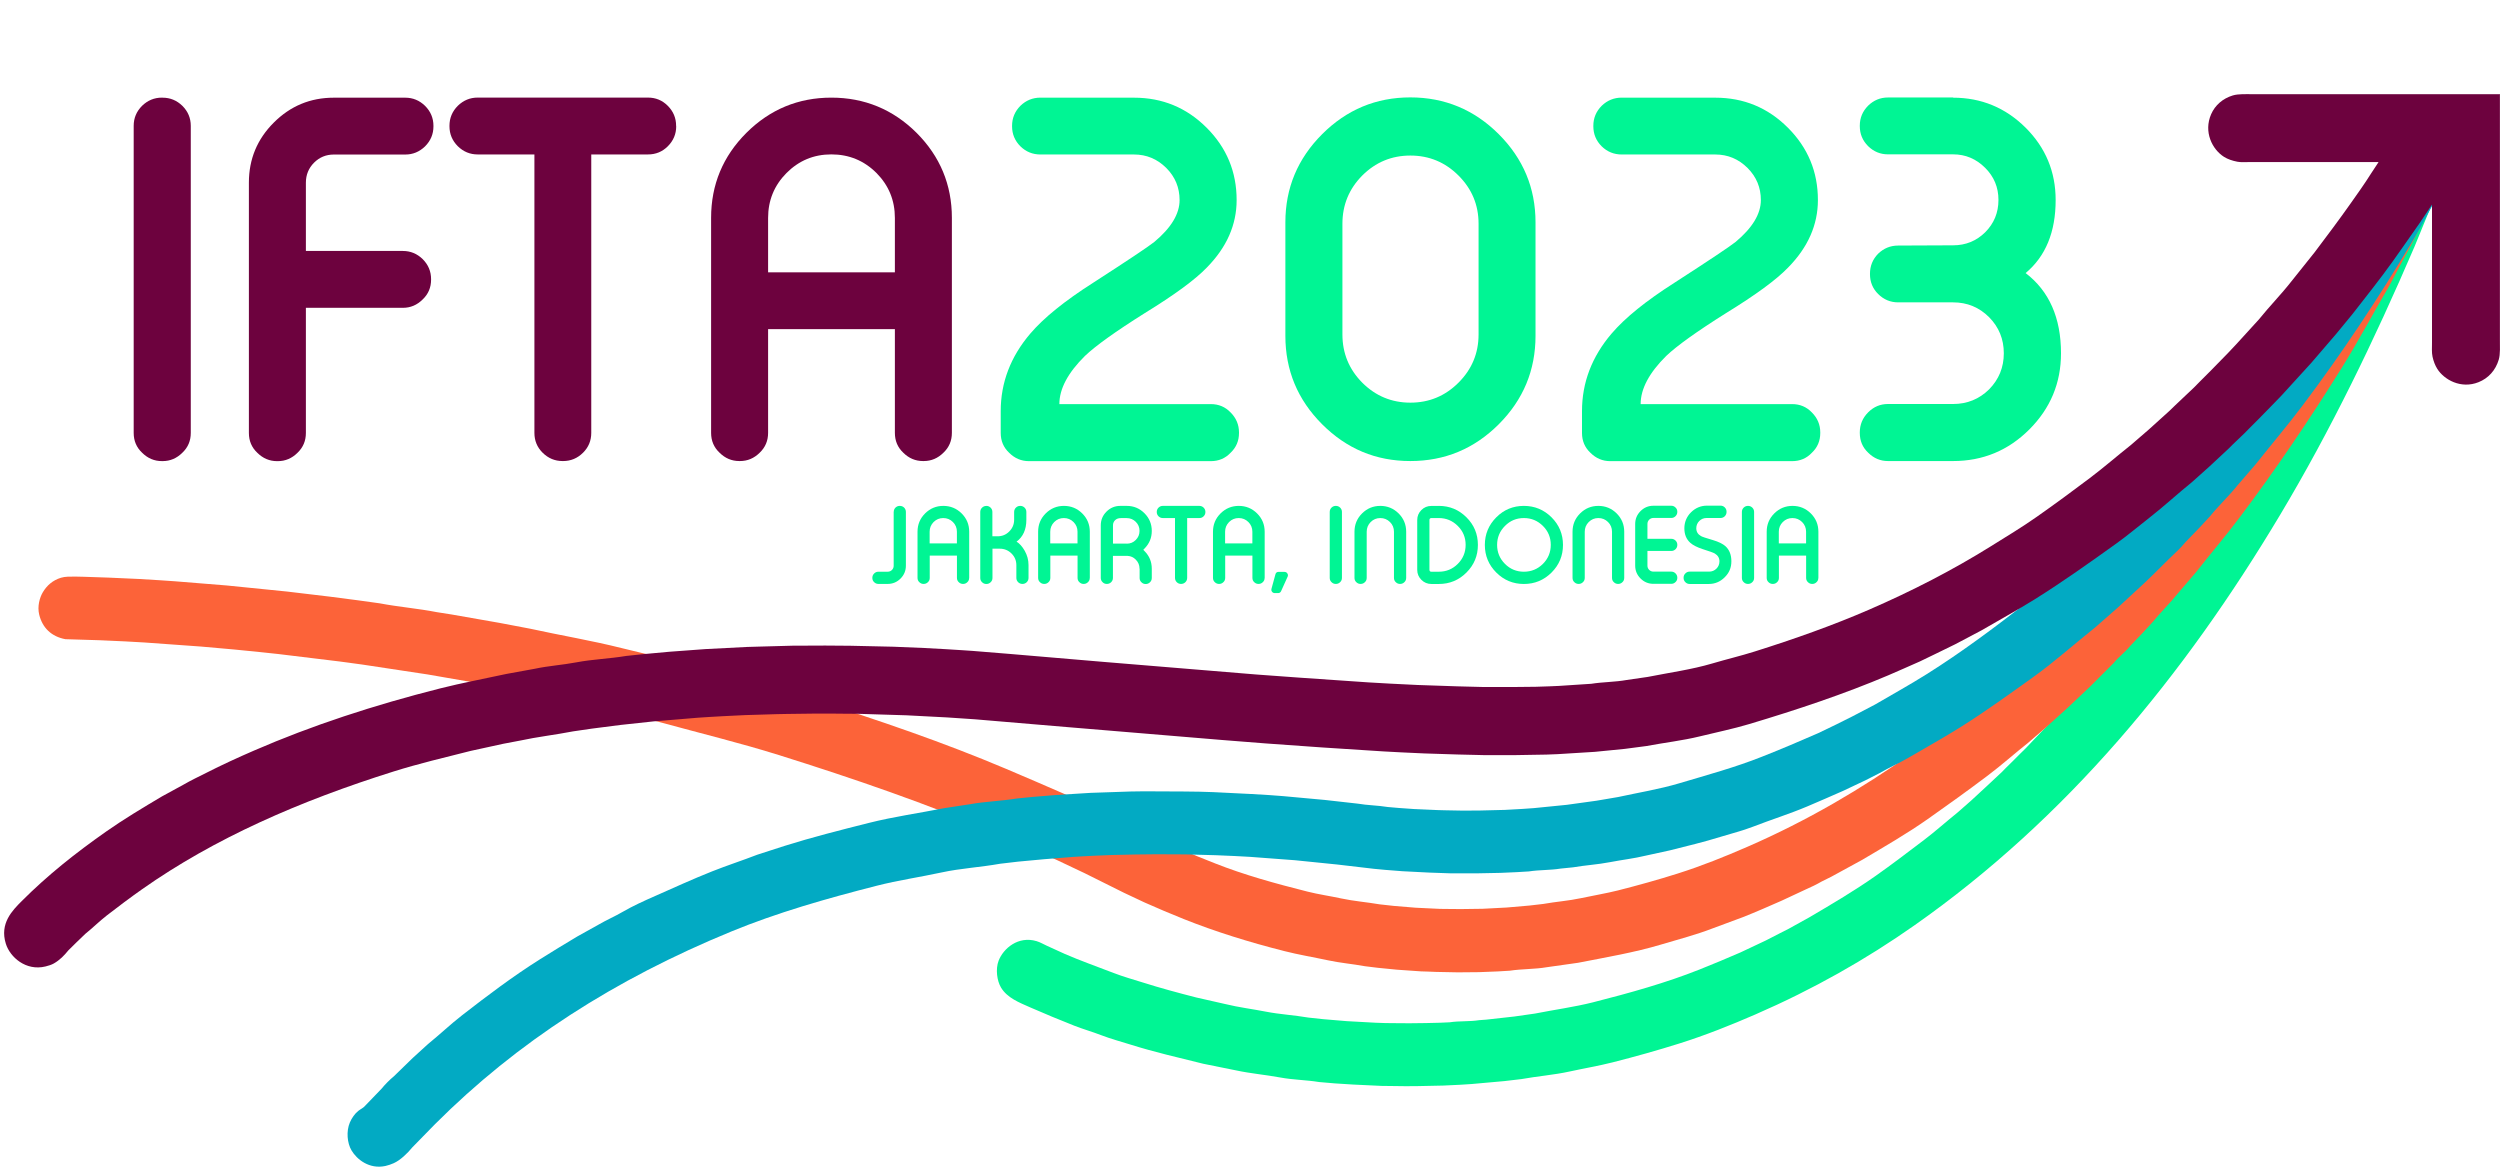 <?xml version="1.0" encoding="UTF-8"?> <svg xmlns="http://www.w3.org/2000/svg" width="518" height="242" viewBox="0 0 518 242" fill="none"><g clip-path="url(#clip0_3482_18127)"><path d="M33.69 20.24C35.26 20.24 36.63 20.8 37.79 21.93C38.95 23.09 39.53 24.47 39.53 26.08V89.7C39.53 91.34 38.95 92.7 37.79 93.8C36.63 94.96 35.27 95.54 33.69 95.54H33.54C31.97 95.54 30.6 94.96 29.44 93.8C28.28 92.71 27.7 91.34 27.7 89.7V26.07C27.7 24.46 28.28 23.08 29.44 21.92C30.6 20.8 31.96 20.23 33.54 20.23H33.69V20.24Z" fill="#6D023E"></path><path d="M63.38 52H83.48C85.05 52 86.42 52.56 87.58 53.69C88.74 54.85 89.32 56.23 89.32 57.84V57.94C89.32 59.58 88.74 60.94 87.58 62.04C86.42 63.2 85.06 63.78 83.48 63.78H63.38V89.71C63.38 91.35 62.8 92.71 61.65 93.81C60.49 94.97 59.13 95.55 57.55 95.55H57.41C55.84 95.55 54.47 94.97 53.31 93.81C52.15 92.72 51.57 91.35 51.57 89.71V37.83C51.57 32.98 53.29 28.83 56.73 25.4C60.17 21.96 64.31 20.24 69.17 20.24H83.97C85.54 20.24 86.91 20.8 88.07 21.93C89.23 23.09 89.81 24.47 89.81 26.08V26.18C89.81 27.79 89.23 29.17 88.07 30.33C86.91 31.45 85.55 32.02 83.97 32.02H69.17C67.56 32.02 66.2 32.58 65.07 33.71C63.95 34.83 63.38 36.22 63.38 37.85V52.02V52Z" fill="#6D023E"></path><path d="M140.11 26.16C140.11 27.77 139.53 29.15 138.37 30.31C137.25 31.43 135.88 32 134.27 32H122.51V89.69C122.51 91.3 121.95 92.66 120.82 93.79C119.66 94.95 118.28 95.53 116.67 95.53H116.57C114.96 95.53 113.58 94.95 112.42 93.79C111.29 92.67 110.73 91.3 110.73 89.69V32H98.97C97.4 32 96.03 31.44 94.87 30.31C93.71 29.15 93.13 27.77 93.13 26.16V26.06C93.13 24.45 93.71 23.07 94.87 21.91C96.03 20.79 97.39 20.22 98.97 20.22H134.25C135.86 20.22 137.22 20.78 138.35 21.91C139.51 23.07 140.09 24.45 140.09 26.06V26.16H140.11Z" fill="#6D023E"></path><path d="M197.23 89.69C197.23 91.33 196.65 92.69 195.49 93.79C194.33 94.95 192.97 95.53 191.39 95.53H191.25C189.67 95.53 188.31 94.95 187.15 93.79C185.99 92.7 185.42 91.33 185.42 89.69V68.19H159.15V89.69C159.15 91.33 158.57 92.69 157.42 93.79C156.26 94.95 154.9 95.53 153.32 95.53H153.18C151.61 95.53 150.24 94.95 149.08 93.79C147.92 92.7 147.34 91.33 147.34 89.69V45.15C147.34 38.27 149.78 32.39 154.67 27.51C159.55 22.66 165.42 20.23 172.26 20.23C179.1 20.23 185.02 22.66 189.9 27.51C194.78 32.39 197.23 38.28 197.23 45.15V89.69ZM185.42 56.43V45.15C185.42 41.52 184.15 38.42 181.61 35.85C179.04 33.28 175.92 31.99 172.26 31.99C168.6 31.99 165.53 33.28 162.96 35.85C160.42 38.42 159.15 41.52 159.15 45.15V56.43H185.42Z" fill="#6D023E"></path><path d="M234.97 20.24C240.85 20.24 245.86 22.31 250.01 26.46C254.16 30.6 256.23 35.6 256.23 41.45C256.23 46.59 254.17 51.25 250.06 55.43C247.65 57.94 243.36 61.09 237.19 64.88C231.12 68.7 226.99 71.66 224.8 73.75C221.26 77.25 219.5 80.58 219.5 83.73H250.88C252.52 83.73 253.88 84.31 254.98 85.46C256.14 86.62 256.72 88 256.72 89.61V89.71C256.72 91.35 256.14 92.71 254.98 93.81C253.89 94.97 252.52 95.55 250.88 95.55H213.19C211.62 95.55 210.25 94.97 209.09 93.81C207.93 92.72 207.35 91.35 207.35 89.71V85.18C207.35 79.27 209.39 73.92 213.47 69.13C216.27 65.85 220.62 62.33 226.53 58.57C233.7 53.94 237.91 51.13 239.16 50.14C242.66 47.22 244.41 44.32 244.41 41.46C244.41 38.86 243.49 36.64 241.66 34.81C239.8 32.95 237.56 32.01 234.96 32.01H215.58C213.97 32.01 212.59 31.45 211.43 30.32C210.27 29.16 209.7 27.78 209.7 26.17V26.07C209.7 24.46 210.28 23.08 211.43 21.92C212.59 20.8 213.97 20.23 215.58 20.23H234.96L234.97 20.24Z" fill="#00F594"></path><path d="M310.54 27.8C315.62 32.88 318.16 38.97 318.16 46.07V69.59C318.16 76.72 315.62 82.83 310.54 87.91C305.46 92.99 299.36 95.53 292.22 95.53C285.08 95.53 279.03 92.99 273.95 87.91C268.87 82.83 266.33 76.73 266.33 69.59V46.07C266.33 38.97 268.87 32.88 273.95 27.8C279.03 22.72 285.12 20.18 292.22 20.18C299.32 20.18 305.46 22.72 310.54 27.8ZM282.25 36.38C279.52 39.14 278.15 42.47 278.15 46.36V69.3C278.15 73.19 279.52 76.51 282.25 79.28C285.01 82.04 288.34 83.43 292.23 83.43C296.12 83.43 299.44 82.05 302.21 79.28C304.97 76.52 306.36 73.19 306.36 69.3V46.36C306.36 42.47 304.98 39.15 302.21 36.38C299.45 33.62 296.12 32.23 292.23 32.23C288.34 32.23 285.02 33.61 282.25 36.38Z" fill="#00F594"></path><path d="M355.41 20.24C361.29 20.24 366.3 22.31 370.45 26.46C374.6 30.6 376.67 35.6 376.67 41.45C376.67 46.59 374.61 51.25 370.5 55.43C368.09 57.94 363.8 61.09 357.63 64.88C351.56 68.7 347.43 71.66 345.24 73.75C341.7 77.25 339.94 80.58 339.94 83.73H371.32C372.96 83.73 374.32 84.31 375.42 85.46C376.58 86.62 377.16 88 377.16 89.61V89.71C377.16 91.35 376.58 92.71 375.42 93.81C374.33 94.97 372.96 95.55 371.32 95.55H333.63C332.06 95.55 330.69 94.97 329.53 93.81C328.37 92.72 327.79 91.35 327.79 89.71V85.18C327.79 79.27 329.83 73.92 333.91 69.13C336.71 65.85 341.06 62.33 346.97 58.57C354.14 53.94 358.35 51.13 359.6 50.14C363.1 47.22 364.85 44.32 364.85 41.46C364.85 38.86 363.93 36.64 362.1 34.81C360.24 32.95 358 32.01 355.4 32.01H336.02C334.41 32.01 333.03 31.45 331.87 30.32C330.71 29.16 330.14 27.78 330.14 26.17V26.07C330.14 24.46 330.72 23.08 331.87 21.92C333.03 20.8 334.41 20.23 336.02 20.23H355.4L355.41 20.24Z" fill="#00F594"></path><path d="M404.67 20.24C410.52 20.24 415.53 22.31 419.71 26.46C423.86 30.6 425.93 35.6 425.93 41.45C425.93 48.07 423.86 53.11 419.71 56.58C424.59 60.31 427.04 65.85 427.04 73.21C427.04 79.35 424.85 84.6 420.49 88.97C416.12 93.34 410.85 95.53 404.68 95.53H391.18C389.61 95.53 388.24 94.95 387.08 93.79C385.92 92.7 385.35 91.33 385.35 89.69V89.59C385.35 87.98 385.93 86.6 387.08 85.44C388.24 84.28 389.6 83.71 391.18 83.71H404.68C407.6 83.71 410.09 82.7 412.15 80.67C414.17 78.61 415.19 76.12 415.19 73.2C415.19 70.28 414.18 67.79 412.15 65.73C410.09 63.67 407.6 62.65 404.68 62.65H393.3C391.69 62.65 390.31 62.07 389.15 60.92C388.03 59.8 387.46 58.43 387.46 56.82V56.72C387.46 55.11 388.02 53.73 389.15 52.57C390.31 51.45 391.69 50.88 393.3 50.88L404.68 50.83C407.28 50.83 409.5 49.93 411.33 48.13C413.16 46.3 414.08 44.06 414.08 41.43C414.08 38.8 413.16 36.61 411.33 34.78C409.47 32.92 407.25 31.98 404.68 31.98H391.18C389.61 31.98 388.24 31.42 387.08 30.29C385.92 29.13 385.35 27.75 385.35 26.14V26.04C385.35 24.43 385.93 23.05 387.08 21.89C388.24 20.77 389.6 20.2 391.18 20.2H404.68L404.67 20.24Z" fill="#00F594"></path><path d="M185.18 106.07C185.18 105.73 185.3 105.43 185.54 105.18C185.79 104.94 186.08 104.82 186.43 104.82H186.45C186.79 104.82 187.09 104.94 187.34 105.18C187.58 105.43 187.7 105.73 187.7 106.07V117.21C187.7 118.25 187.33 119.14 186.59 119.88C185.85 120.62 184.96 120.99 183.92 120.99H182C181.66 120.99 181.37 120.87 181.12 120.62C180.87 120.39 180.75 120.09 180.75 119.74V119.72C180.75 119.38 180.87 119.08 181.12 118.83C181.37 118.58 181.66 118.46 182 118.46H183.92C184.27 118.46 184.57 118.34 184.81 118.1C185.05 117.86 185.17 117.57 185.17 117.22V106.08L185.18 106.07Z" fill="#00F594"></path><path d="M200.81 119.74C200.81 120.09 200.69 120.39 200.44 120.62C200.19 120.87 199.9 120.99 199.56 120.99H199.53C199.19 120.99 198.9 120.87 198.65 120.62C198.4 120.39 198.28 120.09 198.28 119.74V115.12H192.64V119.74C192.64 120.09 192.52 120.39 192.27 120.62C192.02 120.87 191.73 120.99 191.39 120.99H191.36C191.02 120.99 190.73 120.87 190.48 120.62C190.23 120.39 190.11 120.09 190.11 119.74V110.17C190.11 108.69 190.63 107.43 191.68 106.38C192.73 105.34 193.99 104.82 195.46 104.82C196.93 104.82 198.2 105.34 199.25 106.38C200.3 107.43 200.82 108.69 200.82 110.17V119.74H200.81ZM198.27 112.59V110.17C198.27 109.39 198 108.72 197.45 108.17C196.9 107.62 196.23 107.34 195.44 107.34C194.65 107.34 193.99 107.62 193.44 108.17C192.9 108.72 192.62 109.39 192.62 110.17V112.59H198.26H198.27Z" fill="#00F594"></path><path d="M204.37 104.82C204.71 104.82 205 104.94 205.25 105.18C205.5 105.43 205.62 105.73 205.62 106.07V111.12H206.7C207.65 111.12 208.45 110.79 209.11 110.13C209.78 109.46 210.12 108.66 210.13 107.72V106.07C210.13 105.73 210.25 105.43 210.5 105.18C210.74 104.94 211.04 104.82 211.38 104.82H211.41C211.75 104.82 212.04 104.94 212.29 105.18C212.54 105.43 212.66 105.73 212.66 106.07V107.72C212.66 109.72 211.98 111.22 210.63 112.23C211.24 112.6 211.81 113.23 212.32 114.12C212.84 115.04 213.11 116.03 213.11 117.09V119.74C213.11 120.08 212.99 120.38 212.75 120.62C212.5 120.87 212.2 120.99 211.86 120.99H211.84C211.5 120.99 211.2 120.87 210.95 120.62C210.71 120.38 210.59 120.08 210.59 119.74V117.09C210.59 116.15 210.25 115.35 209.58 114.68C208.91 114.02 208.1 113.69 207.16 113.69H205.64V119.75C205.64 120.1 205.52 120.4 205.27 120.63C205.02 120.88 204.73 121 204.39 121H204.36C204.02 121 203.73 120.88 203.48 120.63C203.23 120.4 203.11 120.1 203.11 119.75V106.08C203.11 105.74 203.23 105.44 203.48 105.19C203.73 104.95 204.02 104.83 204.36 104.83H204.39L204.37 104.82Z" fill="#00F594"></path><path d="M225.8 119.74C225.8 120.09 225.68 120.39 225.43 120.62C225.18 120.87 224.89 120.99 224.55 120.99H224.52C224.18 120.99 223.89 120.87 223.64 120.62C223.39 120.39 223.27 120.09 223.27 119.74V115.12H217.63V119.74C217.63 120.09 217.51 120.39 217.26 120.62C217.01 120.87 216.72 120.99 216.38 120.99H216.35C216.01 120.99 215.72 120.87 215.47 120.62C215.22 120.39 215.1 120.09 215.1 119.74V110.17C215.1 108.69 215.62 107.43 216.67 106.38C217.72 105.34 218.98 104.82 220.45 104.82C221.92 104.82 223.19 105.34 224.24 106.38C225.29 107.43 225.81 108.69 225.81 110.17V119.74H225.8ZM223.26 112.59V110.17C223.26 109.39 222.99 108.72 222.44 108.17C221.89 107.62 221.22 107.34 220.43 107.34C219.64 107.34 218.98 107.62 218.43 108.17C217.89 108.72 217.61 109.39 217.61 110.17V112.59H223.25H223.26Z" fill="#00F594"></path><path d="M236.11 117.83C236.11 117.1 235.85 116.47 235.33 115.95C234.86 115.47 234.3 115.22 233.65 115.18H230.6V119.74C230.6 120.08 230.48 120.38 230.24 120.62C229.99 120.87 229.69 120.99 229.35 120.99H229.33C228.98 120.99 228.68 120.87 228.45 120.62C228.2 120.39 228.08 120.09 228.08 119.74V108.86C228.08 107.75 228.47 106.8 229.26 106.01C230.05 105.22 231.01 104.82 232.12 104.82H233.47C234.9 104.82 236.12 105.33 237.13 106.34C238.14 107.35 238.65 108.58 238.65 110.01C238.65 111.44 238.14 112.65 237.13 113.67L236.89 113.92L237.14 114.18C238.15 115.19 238.65 116.41 238.65 117.84V119.76C238.65 120.11 238.53 120.41 238.28 120.64C238.03 120.89 237.74 121.01 237.4 121.01H237.38C237.04 121.01 236.75 120.89 236.5 120.64C236.25 120.41 236.13 120.11 236.13 119.76V117.84L236.11 117.83ZM233.46 112.65C234.19 112.65 234.82 112.4 235.33 111.88C235.85 111.36 236.11 110.74 236.11 110C236.11 109.26 235.85 108.63 235.33 108.12C234.81 107.61 234.19 107.35 233.46 107.35H232.27C231.75 107.35 231.35 107.49 231.06 107.77C230.83 108 230.69 108.27 230.63 108.58C230.62 108.66 230.61 108.78 230.61 108.94V112.64H233.47L233.46 112.65Z" fill="#00F594"></path><path d="M249.76 106.09C249.76 106.43 249.64 106.73 249.39 106.98C249.14 107.23 248.85 107.34 248.51 107.34H245.98V119.74C245.98 120.08 245.86 120.38 245.62 120.62C245.38 120.86 245.07 120.99 244.73 120.99H244.71C244.36 120.99 244.07 120.87 243.82 120.62C243.58 120.38 243.46 120.08 243.46 119.74V107.34H240.93C240.59 107.34 240.3 107.22 240.05 106.98C239.8 106.73 239.68 106.43 239.68 106.09V106.07C239.68 105.73 239.8 105.43 240.05 105.18C240.3 104.94 240.59 104.82 240.93 104.82H248.51C248.85 104.82 249.15 104.94 249.39 105.18C249.63 105.42 249.76 105.73 249.76 106.07V106.09Z" fill="#00F594"></path><path d="M262.03 119.74C262.03 120.09 261.91 120.39 261.66 120.62C261.41 120.87 261.12 120.99 260.78 120.99H260.75C260.41 120.99 260.12 120.87 259.87 120.62C259.62 120.39 259.5 120.09 259.5 119.74V115.12H253.86V119.74C253.86 120.09 253.74 120.39 253.49 120.62C253.24 120.87 252.95 120.99 252.61 120.99H252.58C252.24 120.99 251.95 120.87 251.7 120.62C251.45 120.39 251.33 120.09 251.33 119.74V110.17C251.33 108.69 251.85 107.43 252.9 106.38C253.95 105.34 255.21 104.82 256.68 104.82C258.15 104.82 259.42 105.34 260.47 106.38C261.52 107.43 262.04 108.69 262.04 110.17V119.74H262.03ZM259.49 112.59V110.17C259.49 109.39 259.22 108.72 258.67 108.17C258.12 107.62 257.45 107.34 256.66 107.34C255.87 107.34 255.21 107.62 254.66 108.17C254.12 108.72 253.84 109.39 253.84 110.17V112.59H259.48H259.49Z" fill="#00F594"></path><path d="M266.16 118.5C266.41 118.5 266.61 118.61 266.75 118.83C266.83 118.95 266.86 119.07 266.86 119.19C266.86 119.29 266.84 119.4 266.79 119.5L265.45 122.47C265.33 122.75 265.11 122.89 264.81 122.89H264.13C263.9 122.89 263.71 122.8 263.56 122.61C263.46 122.48 263.42 122.34 263.42 122.2C263.42 122.14 263.42 122.07 263.45 122L264.26 119.03C264.34 118.67 264.57 118.49 264.93 118.49H266.16V118.5Z" fill="#00F594"></path><path d="M276.8 104.82C277.14 104.82 277.43 104.94 277.68 105.18C277.93 105.43 278.05 105.73 278.05 106.07V119.74C278.05 120.09 277.93 120.39 277.68 120.62C277.43 120.87 277.14 120.99 276.8 120.99H276.77C276.43 120.99 276.14 120.87 275.89 120.62C275.64 120.39 275.52 120.09 275.52 119.74V106.07C275.52 105.73 275.64 105.43 275.89 105.18C276.14 104.94 276.43 104.82 276.77 104.82H276.8Z" fill="#00F594"></path><path d="M291.36 119.74C291.36 120.09 291.24 120.39 290.99 120.62C290.74 120.87 290.45 120.99 290.11 120.99H290.08C289.74 120.99 289.45 120.87 289.2 120.62C288.95 120.39 288.83 120.09 288.83 119.74V110.17C288.83 109.39 288.56 108.72 288.01 108.17C287.46 107.62 286.79 107.34 286 107.34C285.21 107.34 284.55 107.62 284 108.17C283.46 108.72 283.18 109.39 283.18 110.17V119.74C283.18 120.09 283.06 120.39 282.81 120.62C282.56 120.87 282.27 120.99 281.93 120.99H281.9C281.56 120.99 281.27 120.87 281.02 120.62C280.77 120.39 280.65 120.09 280.65 119.74V110.17C280.65 108.69 281.17 107.43 282.22 106.38C283.27 105.34 284.53 104.82 286 104.82C287.47 104.82 288.74 105.34 289.79 106.38C290.84 107.43 291.36 108.69 291.36 110.17V119.74Z" fill="#00F594"></path><path d="M298.13 104.82C300.36 104.82 302.26 105.61 303.85 107.19C305.44 108.77 306.22 110.68 306.22 112.91C306.22 115.14 305.43 117.05 303.85 118.63C302.27 120.21 300.36 121 298.13 121H296.57C295.77 121 295.08 120.71 294.51 120.14C293.94 119.57 293.65 118.88 293.65 118.08V107.75C293.65 106.94 293.94 106.25 294.51 105.68C295.08 105.11 295.77 104.83 296.57 104.83H298.13V104.82ZM296.18 118.08C296.18 118.19 296.21 118.28 296.28 118.36C296.36 118.43 296.45 118.46 296.56 118.46H298.12C299.66 118.46 300.97 117.92 302.05 116.84C303.13 115.76 303.68 114.44 303.68 112.9C303.68 111.36 303.14 110.05 302.05 108.97C300.96 107.89 299.65 107.34 298.12 107.34H296.56C296.45 107.34 296.36 107.38 296.28 107.45C296.21 107.53 296.18 107.62 296.18 107.73V118.06V118.08Z" fill="#00F594"></path><path d="M321.48 107.19C323.06 108.77 323.85 110.68 323.85 112.91C323.85 115.14 323.06 117.05 321.48 118.63C319.89 120.21 317.98 121 315.75 121C313.52 121 311.61 120.21 310.03 118.63C308.45 117.05 307.66 115.14 307.66 112.91C307.66 110.68 308.45 108.78 310.03 107.19C311.61 105.6 313.52 104.82 315.75 104.82C317.98 104.82 319.89 105.61 321.48 107.19ZM311.83 108.97C310.75 110.05 310.2 111.37 310.2 112.9C310.2 114.43 310.74 115.75 311.83 116.84C312.91 117.92 314.22 118.46 315.75 118.46C317.28 118.46 318.6 117.92 319.69 116.84C320.77 115.76 321.32 114.44 321.32 112.9C321.32 111.36 320.78 110.05 319.69 108.97C318.6 107.89 317.29 107.34 315.75 107.34C314.21 107.34 312.91 107.88 311.83 108.97Z" fill="#00F594"></path><path d="M336.54 119.74C336.54 120.09 336.42 120.39 336.17 120.62C335.92 120.87 335.63 120.99 335.29 120.99H335.26C334.92 120.99 334.63 120.87 334.38 120.62C334.13 120.39 334.01 120.09 334.01 119.74V110.17C334.01 109.39 333.74 108.72 333.19 108.17C332.64 107.62 331.97 107.34 331.18 107.34C330.39 107.34 329.73 107.62 329.18 108.17C328.63 108.72 328.36 109.39 328.36 110.17V119.74C328.36 120.09 328.24 120.39 327.99 120.62C327.74 120.87 327.45 120.99 327.11 120.99H327.08C326.74 120.99 326.45 120.87 326.2 120.62C325.95 120.39 325.83 120.09 325.83 119.74V110.17C325.83 108.69 326.35 107.43 327.4 106.38C328.45 105.34 329.71 104.82 331.18 104.82C332.65 104.82 333.92 105.34 334.97 106.38C336.02 107.43 336.54 108.69 336.54 110.17V119.74Z" fill="#00F594"></path><path d="M341.35 111.64H346.29C346.63 111.64 346.92 111.76 347.17 112C347.42 112.25 347.54 112.54 347.54 112.89V112.91C347.54 113.26 347.42 113.55 347.17 113.8C346.92 114.04 346.63 114.16 346.29 114.16H341.35V117.2C341.35 117.55 341.47 117.84 341.71 118.08C341.95 118.32 342.25 118.44 342.59 118.44H346.29C346.63 118.44 346.92 118.56 347.17 118.81C347.42 119.06 347.54 119.36 347.54 119.7V119.72C347.54 120.07 347.42 120.37 347.17 120.6C346.92 120.85 346.63 120.97 346.29 120.97H342.59C341.55 120.97 340.66 120.6 339.92 119.86C339.18 119.12 338.81 118.23 338.81 117.19V108.57C338.81 107.53 339.18 106.64 339.92 105.9C340.66 105.16 341.55 104.79 342.59 104.79H346.29C346.63 104.79 346.92 104.91 347.17 105.16C347.42 105.39 347.54 105.69 347.54 106.04V106.06C347.54 106.4 347.42 106.7 347.17 106.95C346.92 107.2 346.63 107.32 346.29 107.32H342.59C342.24 107.32 341.95 107.44 341.71 107.68C341.47 107.92 341.35 108.22 341.35 108.56V111.6V111.64Z" fill="#00F594"></path><path d="M353.6 107.33C353.01 107.33 352.5 107.54 352.09 107.95C351.68 108.36 351.47 108.87 351.47 109.46C351.47 110.16 351.79 110.7 352.43 111.07C352.71 111.23 353.55 111.51 354.93 111.91C356.11 112.26 356.97 112.69 357.52 113.18C358.33 113.92 358.74 114.96 358.74 116.3C358.74 117.64 358.28 118.71 357.35 119.62C356.43 120.54 355.33 121 354.04 121H350.09C349.75 121 349.46 120.88 349.21 120.63C348.96 120.38 348.84 120.09 348.84 119.75V119.69C348.84 119.35 348.96 119.06 349.21 118.81C349.46 118.56 349.75 118.44 350.09 118.44H354.14C354.73 118.44 355.23 118.23 355.65 117.82C356.06 117.41 356.27 116.9 356.27 116.31C356.27 115.62 355.95 115.08 355.31 114.69C355.01 114.51 354.17 114.21 352.8 113.78C351.62 113.39 350.76 112.95 350.22 112.46C349.41 111.73 349 110.73 349 109.47C349 108.21 349.46 107.06 350.38 106.15C351.3 105.24 352.41 104.77 353.7 104.77H356.49C356.83 104.77 357.13 104.89 357.38 105.14C357.62 105.38 357.74 105.68 357.74 106.02V106.08C357.74 106.42 357.62 106.71 357.38 106.96C357.13 107.21 356.83 107.33 356.49 107.33H353.6Z" fill="#00F594"></path><path d="M362.2 104.82C362.54 104.82 362.83 104.94 363.08 105.18C363.33 105.43 363.45 105.73 363.45 106.07V119.74C363.45 120.09 363.33 120.39 363.08 120.62C362.83 120.87 362.54 120.99 362.2 120.99H362.17C361.83 120.99 361.54 120.87 361.29 120.62C361.04 120.39 360.92 120.09 360.92 119.74V106.07C360.92 105.73 361.04 105.43 361.29 105.18C361.54 104.94 361.83 104.82 362.17 104.82H362.2Z" fill="#00F594"></path><path d="M376.76 119.74C376.76 120.09 376.64 120.39 376.39 120.62C376.14 120.87 375.85 120.99 375.51 120.99H375.48C375.14 120.99 374.85 120.87 374.6 120.62C374.35 120.39 374.23 120.09 374.23 119.74V115.12H368.59V119.74C368.59 120.09 368.47 120.39 368.22 120.62C367.97 120.87 367.68 120.99 367.34 120.99H367.31C366.97 120.99 366.68 120.87 366.43 120.62C366.18 120.39 366.06 120.09 366.06 119.74V110.17C366.06 108.69 366.58 107.43 367.63 106.38C368.68 105.34 369.94 104.82 371.41 104.82C372.88 104.82 374.15 105.34 375.2 106.38C376.25 107.43 376.77 108.69 376.77 110.17V119.74H376.76ZM374.22 112.59V110.17C374.22 109.39 373.95 108.72 373.4 108.17C372.85 107.62 372.18 107.34 371.39 107.34C370.6 107.34 369.94 107.62 369.39 108.17C368.84 108.72 368.57 109.39 368.57 110.17V112.59H374.21H374.22Z" fill="#00F594"></path><path fill-rule="evenodd" clip-rule="evenodd" d="M498.13 31.62C501.49 31.57 503.52 33.25 504.52 35.57C504.92 36.5 505.27 37.96 504.98 39.3C504.63 40.89 503.94 42.26 503.34 43.66C502.33 46.12 501.32 48.59 500.31 51.05C491.93 70.56 482.87 89.24 472.44 106.68C452.37 140.24 428.2 169.57 396.7 191.71C386.62 198.8 375.67 205 363.7 210.2C358.66 212.39 353.4 214.5 347.93 216.22C343.45 217.63 338.86 218.92 334.13 220.12C331.22 220.86 328.22 221.36 325.21 222.02C321.97 222.73 318.59 222.98 315.22 223.59C314.06 223.73 312.89 223.87 311.73 224C309.46 224.2 307.19 224.41 304.93 224.61C304.15 224.66 303.37 224.71 302.6 224.76C301.41 224.82 300.22 224.88 299.02 224.93C297.28 224.97 295.55 225 293.81 225.04C292.97 225.04 292.14 225.05 291.3 225.06C290.25 225.05 289.21 225.03 288.16 225.02C287.54 225.02 286.92 225.01 286.31 225C284.33 224.91 282.36 224.81 280.38 224.72C279.12 224.64 277.85 224.56 276.59 224.48C275.51 224.39 274.42 224.29 273.34 224.2C270.65 223.76 267.92 223.75 265.29 223.26C262.2 222.69 259.09 222.43 256.09 221.78C253.83 221.32 251.57 220.86 249.31 220.41C244.19 219.14 239.13 217.98 234.31 216.46C232.22 215.81 230.12 215.24 228.14 214.48C226.28 213.76 224.41 213.24 222.58 212.52C219.52 211.31 216.49 210.06 213.55 208.77C211.15 207.71 208.69 206.77 207.4 204.6C206.59 203.25 206.23 200.81 206.92 199.04C207.9 196.53 210.96 193.86 214.79 195.01C215.59 195.25 216.22 195.66 216.93 195.97C218.17 196.54 219.42 197.1 220.66 197.67C223.93 199.09 227.33 200.28 230.74 201.6C232.72 202.37 234.76 202.93 236.82 203.58C240.39 204.71 244.12 205.72 247.88 206.68C249.89 207.14 251.91 207.6 253.92 208.05C256.65 208.72 259.5 209.07 262.32 209.62C265.18 210.18 268.14 210.33 271.09 210.84C272.11 210.95 273.13 211.06 274.14 211.17C275.77 211.31 277.4 211.45 279.02 211.58C281.02 211.69 283.02 211.8 285.02 211.91C285.7 211.93 286.39 211.95 287.07 211.98C287.8 211.98 288.52 211.99 289.25 212C290.17 212 291.1 212.01 292.02 212.02C293.16 212.01 294.3 211.99 295.44 211.98C296.41 211.96 297.39 211.94 298.36 211.91C299.03 211.88 299.7 211.85 300.37 211.82C302.39 211.51 304.52 211.7 306.48 211.38C306.97 211.34 307.45 211.31 307.94 211.27C309.89 211.05 311.84 210.83 313.78 210.62C315.2 210.42 316.63 210.21 318.05 210.01C322.14 209.2 326.19 208.66 330.07 207.68C337.81 205.71 345.17 203.65 352.1 200.9C354.98 199.75 357.81 198.57 360.61 197.35C362.37 196.52 364.13 195.69 365.89 194.86C366.85 194.37 367.81 193.87 368.77 193.38C369.39 193.07 370.01 192.75 370.62 192.44C372.1 191.62 373.57 190.8 375.05 189.98C379.7 187.24 384.28 184.54 388.61 181.5C392.05 179.08 395.37 176.53 398.69 174.02C401.06 172.22 403.25 170.24 405.56 168.39C406.5 167.56 407.45 166.73 408.4 165.9C409.65 164.74 410.9 163.59 412.15 162.43C413.04 161.59 413.94 160.76 414.83 159.92C415.06 159.68 415.3 159.44 415.53 159.2C415.94 158.8 416.34 158.4 416.75 158L418.52 156.23C418.92 155.84 419.32 155.44 419.72 155.05C421.12 153.57 422.53 152.1 423.93 150.62C425.19 149.22 426.46 147.83 427.72 146.43C428.53 145.51 429.33 144.58 430.14 143.66C432.08 141.33 434.02 138.99 435.96 136.66C438.55 133.34 441.22 130.05 443.68 126.61C446.03 123.32 448.34 119.99 450.68 116.67C455.4 109.96 459.58 102.71 463.85 95.56C465.87 92.18 467.62 88.64 469.61 85.22C470.29 83.93 470.96 82.63 471.64 81.34C472.52 79.83 473.17 78.18 474.06 76.65C474.95 74.86 475.85 73.07 476.74 71.29C477.8 69.11 478.86 66.93 479.92 64.75C481.99 60.06 484.23 55.43 486.29 50.68C487.91 46.82 489.53 42.96 491.15 39.1C491.96 37.12 492.58 34.58 494.14 33.32C494.9 32.71 495.7 32.18 496.76 31.86C497.18 31.73 497.72 31.79 498.16 31.62H498.13Z" fill="#00F594"></path><path fill-rule="evenodd" clip-rule="evenodd" d="M500.61 26.56C503.97 26.51 506 28.19 507 30.51C507.4 31.44 507.75 32.9 507.46 34.24C507.06 36.08 506.13 37.46 505.43 39.04C504.36 41.19 503.29 43.34 502.22 45.5C500.98 47.92 499.86 50.4 498.51 52.72C497.35 54.91 496.18 57.1 495.02 59.28C491.73 64.91 488.68 70.64 485.27 76.12C478.56 86.9 471.55 97.26 464.05 107.22C461.16 111.06 458.04 114.71 455.09 118.47C453.79 119.99 452.49 121.51 451.19 123.03C449.57 125.05 447.69 126.84 446.07 128.85C445.32 129.66 444.57 130.48 443.82 131.29C443 132.15 442.18 133.01 441.36 133.86C440.34 135.13 438.98 136.11 437.96 137.37L434.95 140.38L433.14 142.19C431.56 143.68 429.98 145.17 428.41 146.66C426.87 148.05 425.33 149.44 423.79 150.83C422.61 151.85 421.43 152.87 420.26 153.88C417.45 156.1 414.78 158.5 411.91 160.66C407.83 163.74 403.68 166.72 399.46 169.69C395.14 172.73 390.51 175.39 385.9 178.13C383.75 179.31 381.6 180.49 379.44 181.66C378.77 181.99 378.1 182.33 377.43 182.66C376.38 183.27 375.23 183.82 374.09 184.32C372.44 185.05 370.82 185.89 369.14 186.63C366.52 187.78 363.85 188.96 361.14 190.03C359.05 190.81 356.95 191.59 354.86 192.36C351.4 193.7 347.72 194.65 344.07 195.74C338.64 197.36 332.9 198.33 326.97 199.49C324.8 199.8 322.64 200.1 320.47 200.41C317.99 200.84 315.39 200.74 312.84 201.13C312 201.18 311.15 201.23 310.31 201.28C309.03 201.33 307.75 201.38 306.47 201.43C305 201.44 303.53 201.46 302.06 201.47C300.56 201.44 299.05 201.41 297.55 201.38C296.98 201.36 296.4 201.34 295.83 201.31C295.37 201.3 294.91 201.28 294.46 201.27C292.79 201.15 291.12 201.04 289.44 200.92C288.12 200.79 286.81 200.66 285.49 200.53C284.6 200.42 283.7 200.31 282.81 200.2C280.25 199.73 277.63 199.51 275.18 198.98C272.07 198.31 269.06 197.82 266.09 197.06C258.8 195.21 251.88 193.06 245.33 190.45C242.55 189.35 239.83 188.17 237.13 186.98C235.71 186.31 234.28 185.64 232.86 184.97C230.16 183.63 227.47 182.28 224.77 180.94C222.84 180.02 220.9 179.11 218.97 178.19C214.86 176.38 210.77 174.49 206.61 172.72C192.17 166.59 177.02 161.35 161.32 156.43C153.47 153.97 145.39 152.01 137.27 149.78C130.54 147.93 123.58 146.7 116.66 145C114.54 144.56 112.43 144.13 110.31 143.69C107.21 143.09 104.12 142.5 101.02 141.9C96.87 141.18 92.72 140.46 88.57 139.74C84.06 139.06 79.54 138.37 75.03 137.69C73.48 137.48 71.93 137.27 70.38 137.06C66.13 136.54 61.87 136.03 57.62 135.51C56.34 135.37 55.06 135.23 53.78 135.1C52.04 134.93 50.29 134.75 48.55 134.58C46.27 134.38 43.98 134.17 41.7 133.97C37.77 133.69 33.83 133.4 29.9 133.12C28.6 133.05 27.3 132.97 26 132.9C24.24 132.82 22.48 132.74 20.72 132.66C18.33 132.59 15.94 132.51 13.55 132.44C10.66 131.9 8.79 130.1 8.12 127.34C7.7 125.63 8.23 123.81 8.86 122.74C9.7 121.32 10.91 120.24 12.63 119.71C13.49 119.44 14.56 119.47 15.66 119.47C16.25 119.48 16.84 119.5 17.43 119.51C19.11 119.57 20.79 119.63 22.47 119.68C24.54 119.77 26.61 119.87 28.69 119.96C30.13 120.05 31.57 120.13 33.01 120.22C34.08 120.29 35.15 120.37 36.22 120.44C39.81 120.73 43.4 121.02 46.99 121.31C51.15 121.73 55.32 122.15 59.49 122.57C62.43 122.92 65.36 123.27 68.3 123.62C70.25 123.87 72.2 124.13 74.14 124.38C75.65 124.59 77.16 124.8 78.68 125.01C82.61 125.76 86.65 126.08 90.52 126.84C91.54 127 92.56 127.16 93.57 127.32C96.88 127.9 100.19 128.48 103.49 129.06C105.6 129.46 107.71 129.86 109.81 130.26C116.19 131.66 122.6 132.72 128.83 134.29C134.61 135.75 140.49 136.91 146.1 138.56C147.74 138.99 149.37 139.42 151.01 139.85C156.76 141.57 162.53 143.06 168.17 144.84C182.07 149.22 195.61 153.87 208.49 159.32C212.48 161.01 216.44 162.72 220.38 164.44C222.76 165.54 225.13 166.64 227.51 167.73C231.51 169.5 235.27 171.75 239.24 173.51C241 174.32 242.76 175.12 244.52 175.93C246.9 176.97 249.33 177.93 251.78 178.9C257.79 181.28 264.2 183.05 270.91 184.74C273.2 185.32 275.52 185.64 277.91 186.16C280.46 186.71 283.19 186.92 285.87 187.38C286.87 187.49 287.86 187.6 288.86 187.71C290.36 187.83 291.86 187.96 293.35 188.08C295.02 188.16 296.69 188.24 298.37 188.32C299.02 188.32 299.66 188.33 300.31 188.34C301.1 188.34 301.89 188.35 302.69 188.36C303.69 188.35 304.68 188.33 305.68 188.32C306.18 188.32 306.68 188.31 307.18 188.3C308.84 188.21 310.51 188.13 312.17 188.04C313.75 187.9 315.33 187.76 316.9 187.63C317.84 187.52 318.79 187.41 319.74 187.3C322.38 186.83 325.02 186.65 327.57 186.1C330.16 185.54 332.76 185.12 335.27 184.49C339.51 183.41 343.61 182.27 347.61 181C352.62 179.42 357.43 177.47 362.05 175.46C374.52 170.04 385.75 163.4 396.24 156.01C400.93 152.7 405.32 149.08 409.8 145.59C411.99 143.88 413.95 141.87 416.1 140.14C418 138.61 419.62 136.76 421.51 135.23C422.09 134.68 422.67 134.13 423.25 133.57C423.96 132.87 424.66 132.17 425.37 131.48C426.24 130.62 427.11 129.75 427.99 128.88C429.08 127.79 430.29 126.73 431.26 125.52C432.05 124.7 432.84 123.88 433.64 123.06C434.2 122.46 434.76 121.85 435.32 121.25C437.07 119.29 438.82 117.34 440.58 115.38C442.57 113.03 444.56 110.67 446.56 108.31C450.8 102.88 455.15 97.52 459.19 91.87C465.76 82.67 471.9 73.1 477.81 63.21C480.14 59.31 482.22 55.25 484.53 51.3C485.33 49.8 486.13 48.3 486.93 46.81C488.04 44.63 489.15 42.45 490.27 40.27C491.35 38.1 492.44 35.92 493.52 33.75C494.42 31.71 495.4 29.13 497.07 27.86C497.69 27.39 498.44 27 499.27 26.75C499.69 26.62 500.23 26.68 500.67 26.51L500.61 26.56Z" fill="#FC6339"></path><path fill-rule="evenodd" clip-rule="evenodd" d="M503.61 21.69C506.97 21.64 509 23.32 510 25.64C510.53 26.88 510.73 28.86 510.22 30.31C509.89 31.25 509.37 32.09 508.98 32.97C508.32 34.47 507.59 35.96 506.78 37.35C506.16 38.54 505.54 39.73 504.93 40.93C503.18 43.94 501.61 47.05 499.83 50.02C492.73 61.91 485.23 73.23 477.08 84.04C473.94 88.21 470.56 92.18 467.33 96.25C466.09 97.68 464.86 99.11 463.62 100.55C461.83 102.79 459.71 104.75 457.91 106.98C457.25 107.69 456.59 108.4 455.93 109.12C454.91 110.18 453.88 111.24 452.86 112.3C451.8 113.62 450.46 114.77 449.26 115.96C448.19 117.02 447.12 118.08 446.05 119.14C445.52 119.65 444.99 120.16 444.46 120.67C442.61 122.38 440.77 124.09 438.92 125.79C437.31 127.2 435.71 128.61 434.1 130.02C429.76 133.47 425.62 137.2 421.08 140.44C416.27 143.88 411.46 147.36 406.38 150.56C402.8 152.81 399.11 154.85 395.41 157.02C393.48 158.14 391.41 159.05 389.46 160.18C388.49 160.67 387.53 161.17 386.56 161.66C385.01 162.39 383.46 163.13 381.91 163.86C379.45 164.94 376.98 166.03 374.47 167.09C370.81 168.64 366.98 169.83 363.2 171.3C361.03 172.14 358.77 172.69 356.51 173.39C353.11 174.45 349.55 175.3 345.98 176.2C344.32 176.56 342.65 176.93 340.99 177.29C338.58 177.88 336.06 178.16 333.58 178.64C331.08 179.13 328.49 179.27 325.93 179.71C325.07 179.8 324.21 179.88 323.36 179.97C321.24 180.32 318.96 180.22 316.77 180.56C315.93 180.61 315.1 180.66 314.26 180.71C313.13 180.76 312.01 180.81 310.88 180.86C309.35 180.89 307.83 180.92 306.3 180.95H300.43C299 180.9 297.57 180.85 296.13 180.8C294.3 180.71 292.47 180.61 290.63 180.52C289.43 180.43 288.23 180.33 287.03 180.24C286.25 180.17 285.47 180.09 284.7 180.02C282.16 179.72 279.63 179.42 277.09 179.13C274.17 178.83 271.25 178.53 268.32 178.24C265.21 178.01 262.1 177.77 258.99 177.54C257.94 177.48 256.9 177.42 255.85 177.37C254.53 177.31 253.22 177.25 251.9 177.2C249.81 177.14 247.71 177.08 245.62 177.03C244.29 177.03 242.96 177.02 241.63 177.01H238.77C237.59 177.02 236.41 177.04 235.24 177.05C233.6 177.09 231.95 177.12 230.31 177.16C229.1 177.21 227.88 177.26 226.67 177.31C225.84 177.35 225.01 177.4 224.18 177.44C223.58 177.48 222.99 177.51 222.39 177.55C220.38 177.71 218.36 177.87 216.35 178.03C214.55 178.2 212.76 178.36 210.96 178.53C209.71 178.68 208.46 178.82 207.21 178.97C203.15 179.7 199.07 179.91 195.15 180.76C190.61 181.74 186.08 182.4 181.72 183.51C171.08 186.22 160.98 189.12 151.54 193C127.35 202.93 107.18 215.88 90.13 232.93C88.56 234.54 86.99 236.14 85.42 237.75C84.5 238.89 82.97 240.4 81.56 241.02C81.04 241.25 80.47 241.45 79.86 241.59C76.53 242.31 73.93 240.24 72.82 238.34C71.93 236.82 71.72 234.4 72.49 232.58C72.89 231.65 73.51 230.75 74.26 230.16C74.7 229.81 75.31 229.55 75.66 229.11C76.79 227.93 77.93 226.75 79.06 225.58C79.72 224.76 80.79 223.67 81.61 223.01C82.91 221.75 84.21 220.48 85.51 219.22C86.57 218.25 87.63 217.29 88.69 216.32C91.07 214.4 93.29 212.27 95.71 210.39C100.91 206.35 106.21 202.34 111.87 198.77C114.42 197.16 117.01 195.6 119.61 194.04C121.1 193.21 122.59 192.38 124.08 191.55C125.67 190.62 127.38 189.89 128.99 188.95C131.13 187.71 133.47 186.65 135.77 185.64C139.64 183.93 143.54 182.14 147.57 180.54C150.64 179.32 153.8 178.3 156.93 177.09C158.8 176.49 160.67 175.88 162.53 175.28C168.18 173.5 174.06 172.01 180.06 170.5C185.11 169.23 190.36 168.49 195.65 167.45C197.42 167.18 199.18 166.91 200.95 166.64C204.15 166.06 207.47 165.98 210.74 165.44C211.78 165.34 212.82 165.24 213.86 165.13C215.52 164.99 217.19 164.85 218.85 164.72C221.23 164.57 223.6 164.43 225.98 164.28C228.73 164.19 231.48 164.09 234.22 164C235.15 163.99 236.08 163.97 237.01 163.96C239.81 163.97 242.61 163.99 245.41 164C246.44 164.01 247.47 164.03 248.51 164.04C249.47 164.07 250.43 164.1 251.39 164.13C254.01 164.26 256.64 164.39 259.26 164.52C260.5 164.59 261.75 164.67 262.99 164.74C263.96 164.81 264.94 164.89 265.91 164.96C268.78 165.22 271.65 165.48 274.52 165.75C276.77 166 279.03 166.26 281.28 166.51C283.3 166.86 285.46 166.87 287.54 167.21C288.3 167.28 289.07 167.34 289.83 167.41C290.86 167.48 291.89 167.56 292.93 167.63C294.59 167.7 296.24 167.78 297.9 167.85C298.38 167.86 298.86 167.88 299.34 167.89C300.58 167.91 301.83 167.93 303.07 167.96C304.25 167.96 305.44 167.95 306.62 167.94C308.35 167.9 310.08 167.85 311.81 167.81C313.01 167.74 314.21 167.68 315.41 167.61C316.22 167.55 317.02 167.49 317.83 167.44C320.1 167.21 322.37 166.99 324.63 166.76C326.68 166.48 328.73 166.19 330.78 165.91C332.27 165.66 333.76 165.4 335.25 165.15C339.56 164.21 343.84 163.52 347.9 162.31C353.82 160.55 359.61 158.97 365.08 156.79C369.05 155.22 372.91 153.59 376.73 151.91C378.01 151.29 379.29 150.67 380.57 150.06L383.71 148.49C385.31 147.65 386.91 146.82 388.51 145.98C392.11 143.88 395.73 141.87 399.22 139.68C406.55 135.07 413.36 129.96 420.07 124.74C422.29 122.88 424.52 121.02 426.74 119.16C427.5 118.48 428.27 117.79 429.03 117.11C430.6 115.69 432.17 114.27 433.74 112.86C434.39 112.25 435.03 111.64 435.68 111.03C436.53 110.19 437.38 109.36 438.23 108.52C439.13 107.63 440.03 106.73 440.93 105.84C442.04 104.73 443.28 103.64 444.27 102.42C445.16 101.5 446.04 100.57 446.93 99.65C447.63 98.89 448.33 98.14 449.02 97.38C450.86 95.31 452.7 93.24 454.54 91.16C456.7 88.46 459.06 85.91 461.19 83.18C465.5 77.64 469.8 72.08 473.88 66.3C478.54 59.7 482.95 52.84 487.16 45.8C489.03 42.68 490.74 39.45 492.59 36.29C493.41 34.73 494.23 33.16 495.05 31.6C495.65 30.43 496.26 29.26 496.86 28.09C497.61 26.39 498.38 24.36 499.76 23.27C500.45 22.72 501.25 22.25 502.2 21.96C502.62 21.83 503.16 21.89 503.6 21.72L503.61 21.69Z" fill="#02AAC3"></path><path fill-rule="evenodd" clip-rule="evenodd" d="M517.98 19.63V70.29C517.98 71.75 518.08 73.38 517.74 74.52C517.08 76.73 515.61 78.37 513.55 79.19C509.93 80.64 506.43 78.7 505 76.42C504.55 75.7 504.23 74.87 504.02 73.91C503.83 73.06 503.91 71.98 503.91 70.99V42.42L503.87 42.44C503.61 42.84 503.35 43.24 503.08 43.64C502.51 44.5 501.93 45.36 501.36 46.21C499.49 48.87 497.65 51.53 495.78 54.15C493.11 57.88 490.27 61.44 487.47 65.03C486.34 66.41 485.2 67.79 484.07 69.17C482.34 71.18 480.61 73.2 478.88 75.21C476.84 77.45 474.79 79.69 472.75 81.93C472.02 82.68 471.3 83.43 470.57 84.18C469.7 85.07 468.83 85.97 467.95 86.86L465.97 88.84C465.69 89.12 465.42 89.41 465.14 89.69C464.29 90.5 463.44 91.32 462.59 92.13L461.7 93.02C460.36 94.26 459.02 95.51 457.69 96.75C456.51 97.8 455.33 98.86 454.16 99.91C451.19 102.3 448.4 104.9 445.37 107.26C443.09 109.04 440.86 110.93 438.5 112.62C432.97 116.58 427.42 120.54 421.56 124.2C417.98 126.43 414.25 128.46 410.57 130.61C408.75 131.57 406.94 132.53 405.12 133.49C403.78 134.14 402.44 134.8 401.11 135.45C400.01 135.98 398.91 136.51 397.82 137.04C395.64 138 393.48 138.97 391.26 139.92C382.12 143.8 372.45 147.03 362.39 150.04C359.09 151.03 355.67 151.72 352.23 152.57C348.65 153.45 344.9 153.87 341.13 154.58C339.63 154.78 338.13 154.97 336.64 155.17C334.58 155.37 332.53 155.58 330.47 155.78C327.89 155.94 325.31 156.1 322.73 156.26C321.97 156.29 321.2 156.32 320.44 156.35C318.3 156.39 316.15 156.42 314.01 156.46H307.45C305.63 156.42 303.8 156.37 301.98 156.33C299.68 156.26 297.39 156.18 295.09 156.11C293.51 156.04 291.92 155.96 290.34 155.89C289.1 155.82 287.85 155.76 286.61 155.69C282.34 155.41 278.06 155.14 273.79 154.86C269.91 154.58 266.03 154.31 262.14 154.03C259.18 153.8 256.22 153.56 253.26 153.33C242.46 152.43 231.65 151.53 220.85 150.63C214.58 150.1 208.3 149.57 202.03 149.04C200.1 148.91 198.16 148.78 196.23 148.65C193.42 148.5 190.62 148.36 187.81 148.21C184.45 148.11 181.09 148.01 177.73 147.9C176.75 147.9 175.77 147.89 174.79 147.88C174.08 147.88 173.38 147.87 172.67 147.86H168.61C166.76 147.88 164.92 147.9 163.07 147.93C162.39 147.94 161.7 147.96 161.02 147.97C158.81 148.04 156.6 148.1 154.39 148.17C152.89 148.24 151.38 148.32 149.88 148.39C148.89 148.45 147.9 148.51 146.91 148.56C146.15 148.61 145.38 148.66 144.62 148.71C142.26 148.91 139.89 149.1 137.53 149.3C136.83 149.36 136.13 149.42 135.44 149.47C133.15 149.72 130.86 149.96 128.57 150.21C126.59 150.46 124.62 150.72 122.64 150.97C121.34 151.16 120.04 151.35 118.74 151.54C115.05 152.26 111.29 152.68 107.71 153.46C106.57 153.68 105.43 153.9 104.29 154.11C102.03 154.6 99.77 155.1 97.51 155.59C92.1 156.96 86.75 158.22 81.59 159.84C62.11 165.96 44.44 173.69 29.43 184.26C26.93 186.02 24.52 187.83 22.12 189.69C20.58 190.89 19.2 192.27 17.69 193.48C17.09 194.05 16.5 194.63 15.9 195.2C15.32 195.77 14.74 196.35 14.16 196.92C13.3 197.98 12.39 198.92 11.17 199.62C10.67 199.91 10.03 200.1 9.43 200.25C5.36 201.25 2.07 198.31 1.21 195.54C-0.11 191.33 2.55 188.66 4.52 186.69C9.92 181.29 15.64 176.76 21.99 172.3C25.68 169.71 29.6 167.37 33.55 165.02C35.04 164.21 36.53 163.39 38.02 162.58C39.55 161.69 41.17 160.93 42.77 160.12C45.97 158.49 49.26 156.98 52.63 155.52C64.6 150.32 77.47 146.11 91.23 142.63C95.7 141.5 100.3 140.65 104.93 139.64C106.89 139.28 108.84 138.93 110.8 138.57C113.63 137.96 116.51 137.79 119.41 137.24C122.76 136.6 126.3 136.49 129.75 135.91C130.92 135.79 132.09 135.66 133.26 135.54C135.08 135.37 136.91 135.21 138.73 135.04C141.22 134.86 143.7 134.68 146.19 134.49C149.04 134.34 151.89 134.2 154.74 134.05C155.55 134.03 156.35 134.01 157.16 133.98C159.6 133.91 162.05 133.85 164.49 133.78H166.28C167.85 133.78 169.42 133.77 170.99 133.76C172.73 133.77 174.46 133.79 176.2 133.8C179.17 133.87 182.15 133.93 185.12 134C187.2 134.09 189.28 134.17 191.36 134.26C192.85 134.34 194.34 134.42 195.83 134.5C197 134.57 198.17 134.65 199.34 134.72C200.08 134.77 200.82 134.82 201.56 134.87C204.14 135.08 206.72 135.29 209.3 135.5C215.81 136.05 222.33 136.6 228.84 137.16C239.34 138.02 249.85 138.89 260.35 139.76C263.33 139.98 266.31 140.2 269.29 140.41C274.04 140.74 278.78 141.06 283.53 141.39C285.05 141.48 286.57 141.56 288.09 141.65C289.98 141.74 291.87 141.84 293.76 141.93C296.5 142.02 299.24 142.12 301.98 142.21C303.67 142.25 305.35 142.3 307.04 142.34H314.39C315.65 142.33 316.92 142.31 318.18 142.3C319.11 142.27 320.04 142.24 320.97 142.21C321.65 142.18 322.34 142.15 323.02 142.12C325.25 141.97 327.48 141.83 329.71 141.68C332.17 141.29 334.67 141.33 337.06 140.89C338.51 140.68 339.95 140.47 341.4 140.26C345.99 139.35 350.53 138.73 354.79 137.47C357.72 136.6 360.65 135.91 363.51 135.01C371.74 132.42 379.74 129.59 387.3 126.31C396.17 122.46 404.63 118.1 412.49 113.2C415.72 111.18 418.96 109.24 422.04 107.07C425.77 104.45 429.42 101.77 433.03 99.04C435.95 96.84 438.68 94.45 441.54 92.19C442.78 91.12 444.01 90.05 445.25 88.98C446.67 87.69 448.1 86.41 449.52 85.12C449.92 84.73 450.32 84.35 450.72 83.96C452.02 82.73 453.32 81.5 454.62 80.27C455.01 79.87 455.41 79.47 455.8 79.07L458.16 76.71C458.54 76.32 458.92 75.94 459.29 75.55C460.06 74.77 460.83 73.98 461.6 73.19C462.2 72.56 462.79 71.93 463.39 71.29C464.94 69.59 466.49 67.89 468.04 66.19C470.21 63.49 472.66 61.01 474.8 58.27C476.39 56.28 477.98 54.29 479.58 52.29C482.13 48.91 484.67 45.53 487.13 42.04C488.53 40.06 489.95 38.07 491.25 36C491.78 35.19 492.31 34.39 492.84 33.58H466.13C465.28 33.58 464.34 33.66 463.58 33.51C462.51 33.3 461.61 32.99 460.83 32.51C458.38 30.97 456.54 27.34 458.15 23.66C458.97 21.79 460.56 20.41 462.62 19.78C463.79 19.42 465.45 19.52 466.96 19.52H518.03L517.98 19.63Z" fill="#6D023E"></path></g><defs><clipPath id="clip0_3482_18127"><rect width="517.19" height="241.72" fill="white" transform="translate(0.81)"></rect></clipPath></defs></svg> 